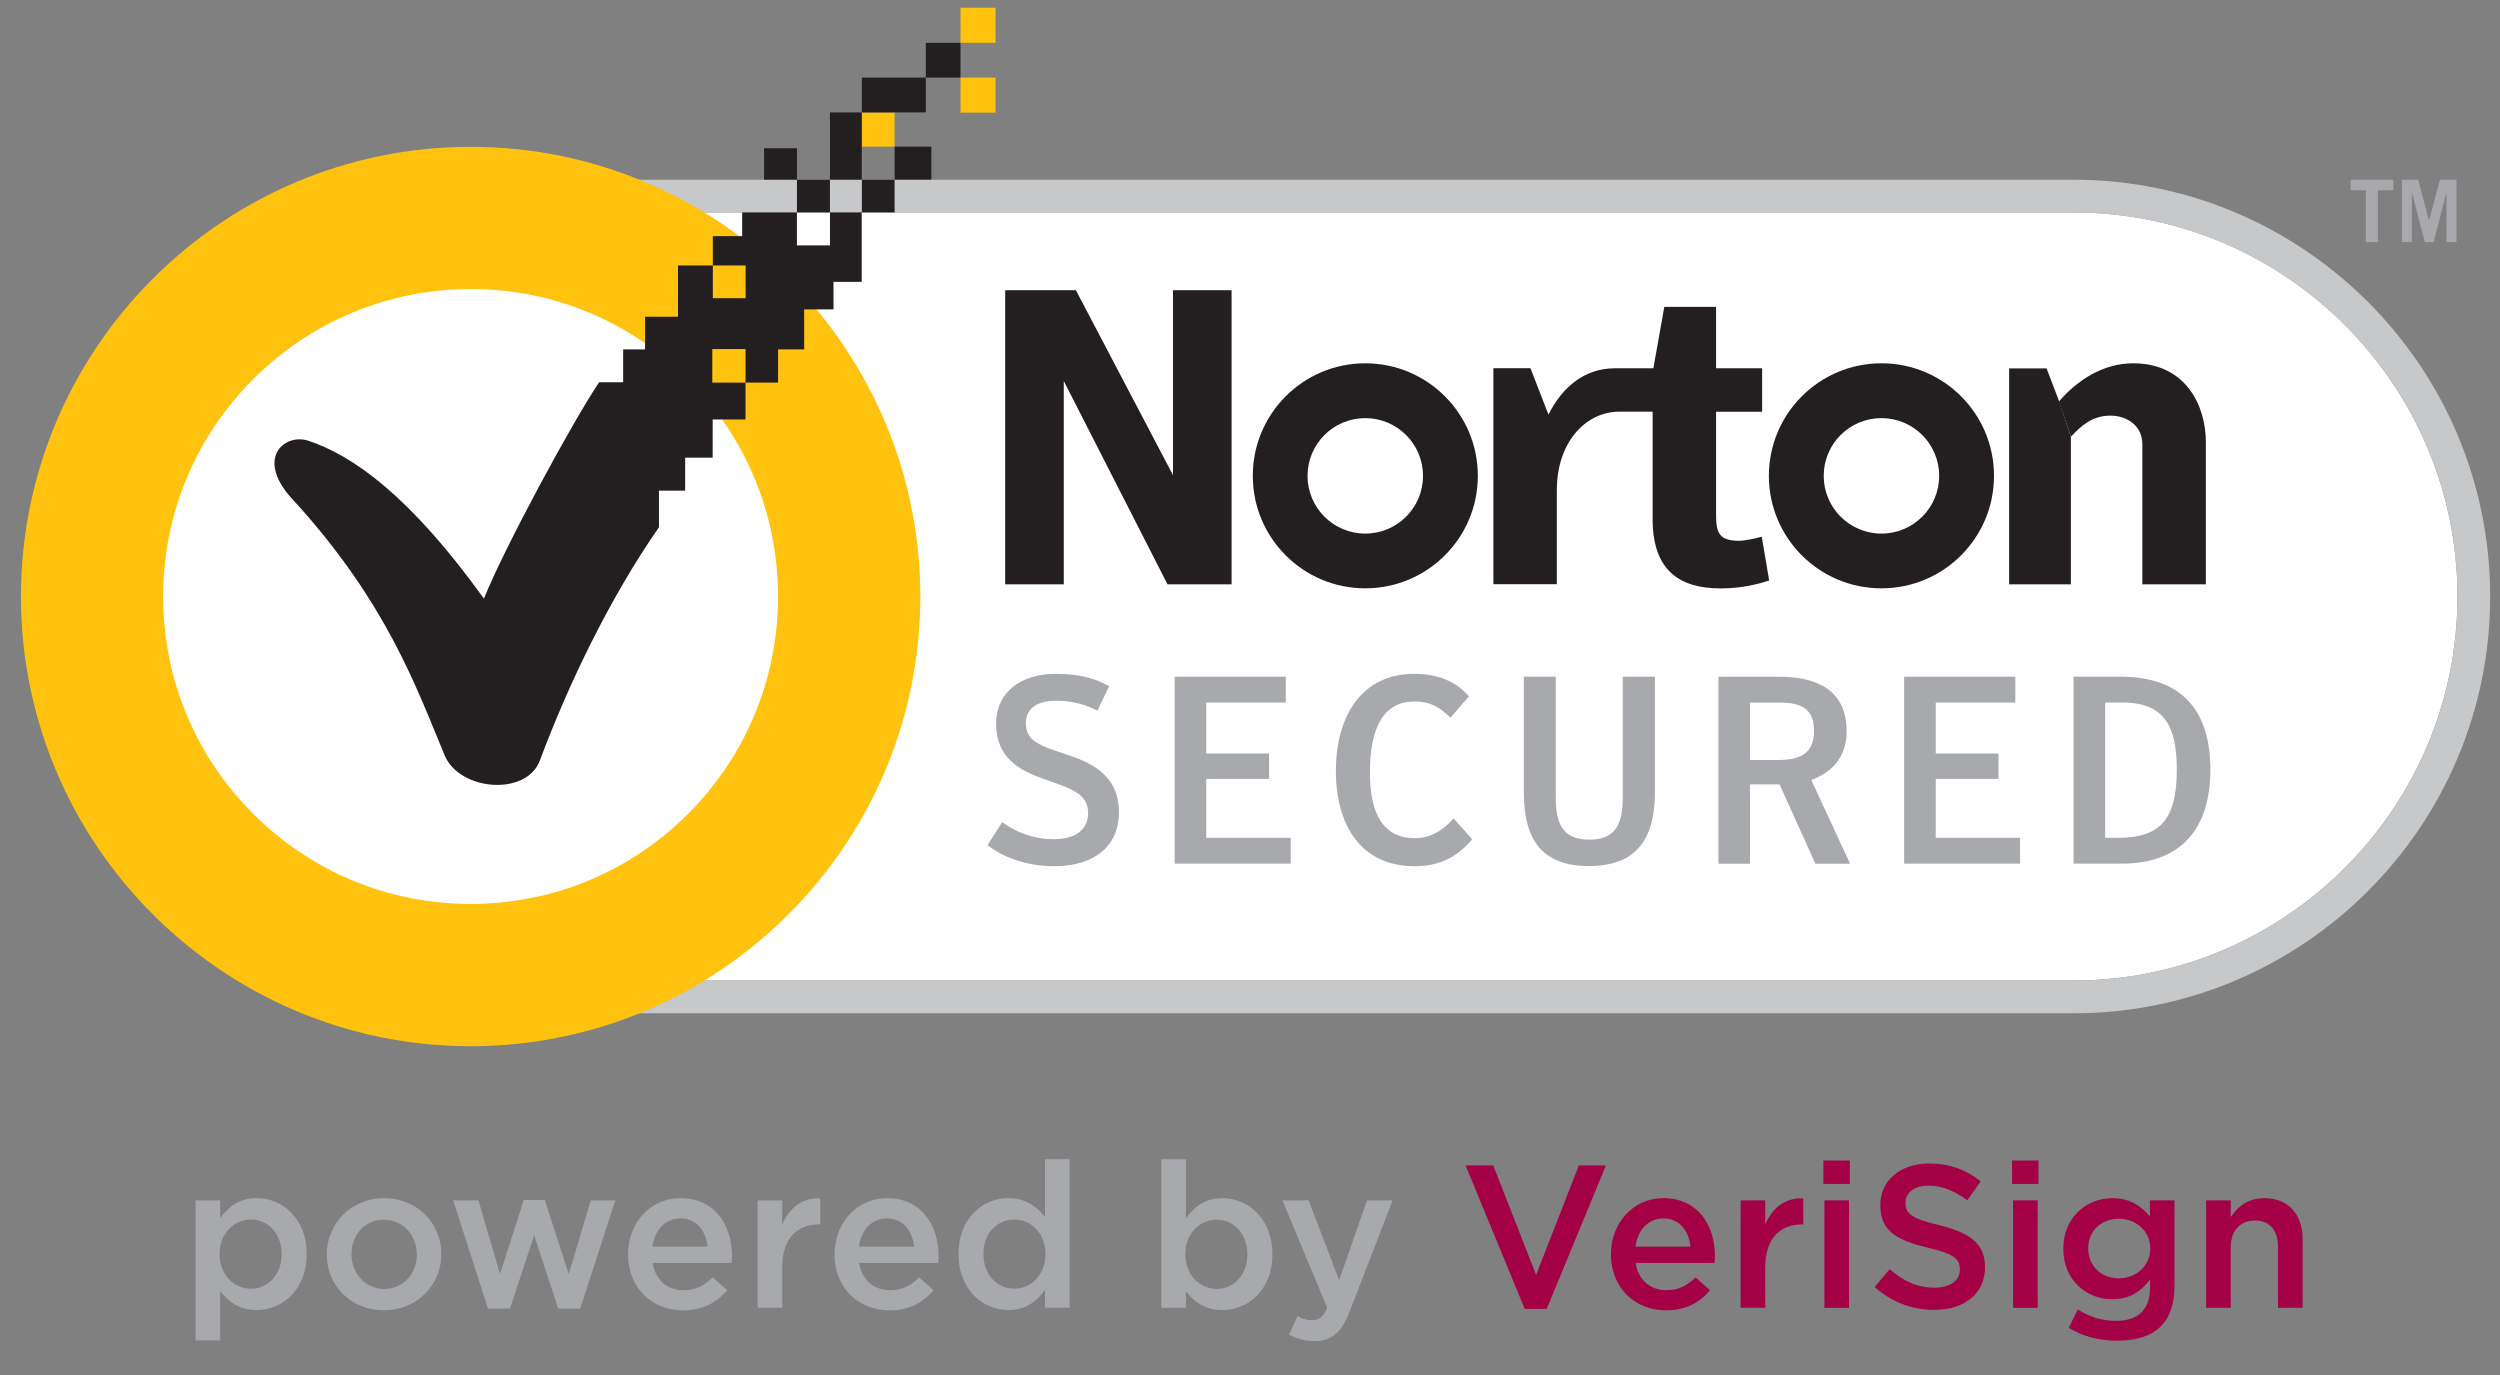 <svg width="60" height="33" viewBox="0 0 60 33" fill="none" xmlns="http://www.w3.org/2000/svg">
<rect x="0" y="0" width="60" height="33" fill="#808080" stroke="none"/>
<g clip-path="url(#clip0_2003_728)">
<path d="M11.342 5.098C6.258 5.098 2.124 9.233 2.124 14.316C2.124 19.399 6.258 23.533 11.342 23.533H49.762C54.843 23.533 58.979 19.397 58.979 14.316C58.979 9.234 54.845 5.098 49.762 5.098H11.342Z" fill="white"/>
<path d="M49.763 24.319H11.342C5.825 24.319 1.339 19.831 1.339 14.316C1.339 8.802 5.827 4.313 11.342 4.313H49.761C55.278 4.313 59.764 8.802 59.764 14.316C59.764 19.831 55.278 24.319 49.761 24.319M11.342 5.099C6.258 5.099 2.124 9.233 2.124 14.316C2.124 19.399 6.258 23.534 11.342 23.534H49.761C54.843 23.534 58.979 19.398 58.979 14.316C58.979 9.235 54.845 5.099 49.761 5.099H11.342Z" fill="#C7C8CA"/>
<path d="M45.154 8.719C43.663 8.719 42.453 9.929 42.453 11.42C42.453 12.912 43.662 14.12 45.154 14.12C46.648 14.12 47.856 12.912 47.856 11.42C47.856 9.929 46.648 8.719 45.154 8.719ZM45.154 12.806C44.39 12.806 43.769 12.187 43.769 11.42C43.769 10.654 44.39 10.035 45.154 10.035C45.919 10.035 46.54 10.654 46.54 11.42C46.54 12.187 45.919 12.806 45.154 12.806Z" fill="#231F20"/>
<path d="M32.766 8.719C31.275 8.719 30.067 9.929 30.067 11.42C30.067 12.912 31.275 14.12 32.766 14.12C34.258 14.12 35.468 12.912 35.468 11.42C35.468 9.929 34.259 8.719 32.766 8.719ZM32.766 12.806C32.002 12.806 31.381 12.187 31.381 11.42C31.381 10.654 32.002 10.035 32.766 10.035C33.531 10.035 34.152 10.654 34.152 11.42C34.152 12.187 33.533 12.806 32.766 12.806Z" fill="#231F20"/>
<path d="M42.28 12.882C42.108 12.931 41.849 12.979 41.749 12.979C41.287 12.979 41.186 12.819 41.186 12.379V9.882H42.291V8.839H41.186V7.365H39.943L39.681 8.839H38.816H38.746C38.038 8.843 37.503 9.274 37.163 9.95L36.731 8.837H35.841V14.021H37.364V11.765C37.364 10.628 38.036 9.903 38.831 9.88H39.663V12.458C39.663 13.67 40.284 14.122 41.297 14.122C41.818 14.122 42.219 14.011 42.46 13.932L42.282 12.88L42.28 12.882Z" fill="#231F20"/>
<path d="M49.701 10.481V14.024H48.219V8.841H49.117L49.419 9.632" fill="#231F20"/>
<path d="M49.413 9.637C49.863 9.116 50.479 8.719 51.2 8.719C52.433 8.719 52.941 9.702 52.941 10.615V14.024H51.416V10.66C51.416 10.216 51.047 9.975 50.647 9.975C50.219 9.975 49.944 10.219 49.703 10.481" fill="#231F20"/>
<path d="M24.125 6.964H25.821L28.152 11.404V6.964H29.558V14.024H28.02L25.531 9.145V14.024H24.125V6.964Z" fill="#231F20"/>
<path d="M57.439 4.313V4.566H57.068V5.81H56.78V4.566H56.417V4.313H57.439Z" fill="#A7A9AC"/>
<path d="M57.646 5.81V4.313H58.036L58.296 5.294L58.559 4.313H58.955V5.81H58.716V4.639H58.71L58.407 5.81H58.196L57.891 4.639H57.883V5.81H57.646Z" fill="#A7A9AC"/>
<path d="M23.701 20.28L24.053 19.733C24.34 19.943 24.769 20.141 25.292 20.141C25.816 20.141 26.115 19.91 26.115 19.51C26.115 19.049 25.718 18.929 25.066 18.701C24.481 18.496 23.907 18.2 23.907 17.372C23.907 16.594 24.518 16.172 25.343 16.172C25.891 16.172 26.294 16.28 26.62 16.472L26.337 17.055C26.064 16.914 25.738 16.818 25.356 16.818C24.897 16.818 24.622 16.991 24.622 17.355C24.622 17.782 24.94 17.891 25.541 18.089C26.166 18.292 26.855 18.582 26.855 19.499C26.855 20.277 26.299 20.789 25.304 20.789C24.564 20.789 24.021 20.533 23.701 20.284" fill="#A7A9AC"/>
<path d="M28.192 16.24H30.859V16.861H28.95V18.085H30.458V18.693H28.95V20.107H30.976V20.727H28.192V16.24Z" fill="#A7A9AC"/>
<path d="M32.062 18.488C32.062 17.18 32.689 16.172 33.94 16.172C34.501 16.172 34.943 16.349 35.254 16.713L34.811 17.225C34.544 16.963 34.316 16.835 33.951 16.835C33.217 16.835 32.878 17.436 32.878 18.546C32.878 19.588 33.235 20.117 33.958 20.117C34.359 20.117 34.642 19.906 34.888 19.644L35.334 20.143C35.009 20.527 34.602 20.789 33.951 20.789C32.661 20.789 32.06 19.806 32.06 18.49" fill="#A7A9AC"/>
<path d="M36.573 19.01V16.24H37.338V19.132C37.338 19.75 37.49 20.152 38.142 20.152C38.793 20.152 38.946 19.75 38.946 19.132V16.24H39.718V19.01C39.718 20.12 39.29 20.785 38.134 20.785C36.978 20.785 36.572 20.12 36.572 19.01" fill="#A7A9AC"/>
<path d="M44.4 20.729H43.569L42.709 18.825H42.001V20.729H41.242V16.242H42.705C43.611 16.242 44.319 16.568 44.319 17.551C44.319 18.221 43.916 18.558 43.47 18.718L44.402 20.729H44.4ZM42.677 18.24C43.246 18.24 43.537 18.055 43.537 17.538C43.537 17.02 43.24 16.862 42.72 16.862H41.999V18.24H42.675H42.677Z" fill="#A7A9AC"/>
<path d="M45.699 16.24H48.368V16.861H46.458V18.085H47.964V18.693H46.458V20.107H48.481V20.727H45.699V16.24Z" fill="#A7A9AC"/>
<path d="M49.763 16.24H50.884C52.346 16.24 53.049 17.031 53.049 18.468C53.049 19.904 52.333 20.727 50.923 20.727H49.765V16.24H49.763ZM50.838 20.107C51.885 20.107 52.243 19.623 52.243 18.468C52.243 17.453 51.962 16.86 50.933 16.86H50.524V20.107H50.837H50.838Z" fill="#A7A9AC"/>
<path d="M11.296 25.109C5.345 25.109 0.503 20.267 0.503 14.316C0.503 8.365 5.345 3.524 11.296 3.524C17.247 3.524 22.088 8.367 22.088 14.316C22.088 20.267 17.246 25.109 11.296 25.109ZM11.296 6.938C9.327 6.938 7.475 7.706 6.078 9.099C4.684 10.494 3.916 12.347 3.916 14.316C3.916 16.285 4.684 18.138 6.078 19.533C7.473 20.926 9.325 21.694 11.296 21.694C13.266 21.694 15.118 20.926 16.513 19.533C17.905 18.138 18.673 16.285 18.673 14.316C18.673 12.347 17.905 10.492 16.511 9.097C15.116 7.704 13.264 6.936 11.294 6.936" fill="#FFC20E"/>
<path d="M23.893 1.862H23.052V2.703H23.893V1.862Z" fill="#FFC20E"/>
<path d="M23.893 0.185H23.052V1.028H23.893V0.185Z" fill="#FFC20E"/>
<path d="M21.47 2.698H20.685V3.519H21.47V2.698Z" fill="#FFC20E"/>
<path d="M19.919 4.312H19.127V5.097H19.919V4.312Z" fill="#231F20"/>
<path d="M22.352 3.519H21.471V4.31H22.352V3.519Z" fill="#231F20"/>
<path d="M19.127 3.558H18.338V4.311H19.127V3.558Z" fill="#231F20"/>
<path d="M21.47 4.312H20.685V5.097H21.47V4.312Z" fill="#231F20"/>
<path d="M23.052 1.028H22.22V1.862H23.052V1.028Z" fill="#231F20"/>
<path d="M22.22 1.862H20.685V2.698H22.22V1.862Z" fill="#231F20"/>
<path d="M20.683 2.698H19.919V4.311H20.683V2.698Z" fill="#231F20"/>
<path d="M19.919 5.097V5.889H19.126V5.097H17.812V5.667H17.108V6.371H17.895V7.156H17.108V6.371H16.272V7.601H15.482V8.386H14.956V9.175H14.378C13.731 10.139 12.106 13.143 11.614 14.367C9.843 11.903 8.468 10.927 7.386 10.573C6.802 10.398 6.098 11.033 7.068 12.034C9.295 14.484 9.997 16.513 10.673 18.131C11.031 18.983 12.637 19.117 12.959 18.247C13.644 16.412 14.638 14.348 15.815 12.654V11.776H16.444V10.984H17.104V10.067H17.893V9.182H17.095V8.378H17.893V9.182H18.674V8.386H19.3V7.426H20.004V6.765H20.681V5.097H19.917H19.919Z" fill="#231F20"/>
<path d="M4.694 28.809H5.285V29.238C5.475 28.969 5.744 28.754 6.159 28.754C6.769 28.754 7.36 29.238 7.36 30.093V30.102C7.36 30.957 6.774 31.441 6.159 31.441C5.733 31.441 5.466 31.226 5.285 30.987V32.17H4.694V28.809ZM6.759 30.102V30.093C6.759 29.596 6.422 29.268 6.021 29.268C5.62 29.268 5.27 29.6 5.27 30.093V30.102C5.27 30.601 5.622 30.929 6.021 30.929C6.42 30.929 6.759 30.611 6.759 30.102Z" fill="#A7A9AC"/>
<path d="M7.842 30.114V30.104C7.842 29.368 8.427 28.756 9.22 28.756C10.012 28.756 10.592 29.357 10.592 30.095V30.104C10.592 30.837 10.007 31.447 9.21 31.447C8.414 31.447 7.843 30.846 7.843 30.114M10.003 30.114V30.104C10.003 29.651 9.675 29.274 9.212 29.274C8.749 29.274 8.436 29.645 8.436 30.095V30.104C8.436 30.554 8.764 30.935 9.223 30.935C9.683 30.935 10.005 30.558 10.005 30.114" fill="#A7A9AC"/>
<path d="M10.877 28.809H11.483L12 30.577L12.571 28.799H13.074L13.65 30.577L14.179 28.809H14.768L13.925 31.407H13.397L12.821 29.645L12.239 31.407H11.712L10.877 28.809Z" fill="#A7A9AC"/>
<path d="M15.073 30.108V30.099C15.073 29.361 15.596 28.756 16.332 28.756C17.153 28.756 17.568 29.4 17.568 30.144C17.568 30.197 17.562 30.251 17.558 30.31H15.664C15.728 30.729 16.026 30.965 16.406 30.965C16.694 30.965 16.899 30.857 17.104 30.658L17.451 30.965C17.206 31.258 16.869 31.449 16.396 31.449C15.649 31.449 15.073 30.906 15.073 30.11M16.982 29.92C16.942 29.54 16.718 29.242 16.327 29.242C15.965 29.242 15.711 29.521 15.659 29.92H16.982Z" fill="#A7A9AC"/>
<path d="M18.183 28.809H18.774V29.39C18.934 29.005 19.234 28.741 19.687 28.76V29.385H19.654C19.136 29.385 18.774 29.722 18.774 30.405V31.386H18.183V28.807V28.809Z" fill="#A7A9AC"/>
<path d="M20.03 30.108V30.099C20.03 29.361 20.554 28.756 21.29 28.756C22.111 28.756 22.525 29.4 22.525 30.144C22.525 30.197 22.519 30.251 22.515 30.31H20.619C20.683 30.729 20.981 30.965 21.361 30.965C21.649 30.965 21.855 30.857 22.06 30.658L22.406 30.965C22.161 31.258 21.824 31.449 21.352 31.449C20.604 31.449 20.028 30.906 20.028 30.11M21.937 29.92C21.898 29.54 21.674 29.242 21.282 29.242C20.921 29.242 20.667 29.521 20.614 29.92H21.937Z" fill="#A7A9AC"/>
<path d="M23.005 30.102V30.093C23.005 29.238 23.587 28.754 24.2 28.754C24.626 28.754 24.893 28.969 25.08 29.208V27.82H25.671V31.386H25.08V30.957C24.889 31.226 24.62 31.441 24.2 31.441C23.594 31.441 23.005 30.957 23.005 30.102ZM25.091 30.102V30.093C25.091 29.596 24.739 29.268 24.343 29.268C23.948 29.268 23.602 29.581 23.602 30.093V30.102C23.602 30.601 23.942 30.929 24.343 30.929C24.744 30.929 25.091 30.595 25.091 30.102Z" fill="#A7A9AC"/>
<path d="M28.463 30.987V31.388H27.872V27.822H28.463V29.24C28.653 28.971 28.922 28.756 29.336 28.756C29.946 28.756 30.538 29.24 30.538 30.095V30.104C30.538 30.959 29.952 31.443 29.336 31.443C28.911 31.443 28.643 31.228 28.463 30.989M29.937 30.106V30.096C29.937 29.599 29.6 29.272 29.199 29.272C28.798 29.272 28.448 29.603 28.448 30.096V30.106C28.448 30.605 28.8 30.933 29.199 30.933C29.598 30.933 29.937 30.614 29.937 30.106Z" fill="#A7A9AC"/>
<path d="M30.94 32.027L31.14 31.588C31.247 31.646 31.364 31.686 31.486 31.686C31.652 31.686 31.755 31.612 31.852 31.388L30.778 28.809H31.407L32.139 30.724L32.808 28.809H33.423L32.397 31.462C32.192 31.989 31.962 32.185 31.548 32.185C31.3 32.185 31.119 32.126 30.938 32.029" fill="#A7A9AC"/>
<path d="M35.173 27.969H35.837L36.867 30.598L37.893 27.969H38.543L37.121 31.413H36.594L35.173 27.969Z" fill="#A30046"/>
<path d="M38.663 30.108V30.099C38.663 29.361 39.187 28.756 39.923 28.756C40.743 28.756 41.158 29.4 41.158 30.144C41.158 30.197 41.152 30.251 41.148 30.31H39.254C39.318 30.729 39.616 30.965 39.996 30.965C40.284 30.965 40.489 30.857 40.694 30.658L41.041 30.965C40.796 31.258 40.459 31.449 39.987 31.449C39.239 31.449 38.663 30.906 38.663 30.11M40.572 29.92C40.533 29.54 40.309 29.242 39.919 29.242C39.557 29.242 39.303 29.521 39.251 29.92H40.574H40.572Z" fill="#A30046"/>
<path d="M41.775 28.809H42.366V29.39C42.528 29.005 42.826 28.741 43.279 28.76V29.385H43.245C42.728 29.385 42.366 29.722 42.366 30.405V31.386H41.775V28.807V28.809Z" fill="#A30046"/>
<path d="M43.761 27.852H44.396V28.414H43.761V27.852ZM43.786 28.809H44.377V31.388H43.786V28.809Z" fill="#A30046"/>
<path d="M44.991 30.889L45.352 30.46C45.68 30.744 46.007 30.904 46.431 30.904C46.802 30.904 47.037 30.733 47.037 30.475V30.465C47.037 30.221 46.9 30.089 46.265 29.944C45.537 29.769 45.128 29.554 45.128 28.924V28.914C45.128 28.329 45.616 27.924 46.295 27.924C46.794 27.924 47.19 28.074 47.536 28.353L47.214 28.807C46.907 28.577 46.599 28.455 46.286 28.455C45.934 28.455 45.731 28.636 45.731 28.86V28.869C45.731 29.133 45.887 29.249 46.542 29.405C47.265 29.581 47.64 29.84 47.64 30.407V30.416C47.64 31.057 47.137 31.437 46.418 31.437C45.896 31.437 45.403 31.256 44.993 30.891" fill="#A30046"/>
<path d="M48.289 27.852H48.924V28.414H48.289V27.852ZM48.314 28.809H48.905V31.388H48.314V28.809Z" fill="#A30046"/>
<path d="M49.647 31.872L49.867 31.428C50.14 31.599 50.434 31.701 50.786 31.701C51.313 31.701 51.601 31.428 51.601 30.91V30.711C51.386 30.989 51.117 31.183 50.693 31.183C50.087 31.183 49.52 30.733 49.52 29.976V29.967C49.52 29.204 50.091 28.756 50.693 28.756C51.128 28.756 51.396 28.956 51.597 29.195V28.809H52.188V30.859C52.188 31.294 52.077 31.616 51.861 31.831C51.627 32.066 51.266 32.177 50.801 32.177C50.377 32.177 49.98 32.07 49.648 31.868M51.606 29.973V29.963C51.606 29.54 51.26 29.25 50.85 29.25C50.439 29.25 50.117 29.534 50.117 29.957V29.967C50.117 30.392 50.445 30.68 50.85 30.68C51.255 30.68 51.606 30.387 51.606 29.973Z" fill="#A30046"/>
<path d="M52.947 28.809H53.538V29.21C53.704 28.965 53.943 28.756 54.344 28.756C54.926 28.756 55.263 29.148 55.263 29.747V31.388H54.672V29.924C54.672 29.523 54.472 29.293 54.12 29.293C53.768 29.293 53.538 29.532 53.538 29.933V31.388H52.947V28.809Z" fill="#A30046"/>
</g>
<defs>
<clipPath id="clip0_2003_728">
<rect width="59.263" height="32" fill="white" transform="translate(0.503 0.185)"/>
</clipPath>
</defs>
</svg>
